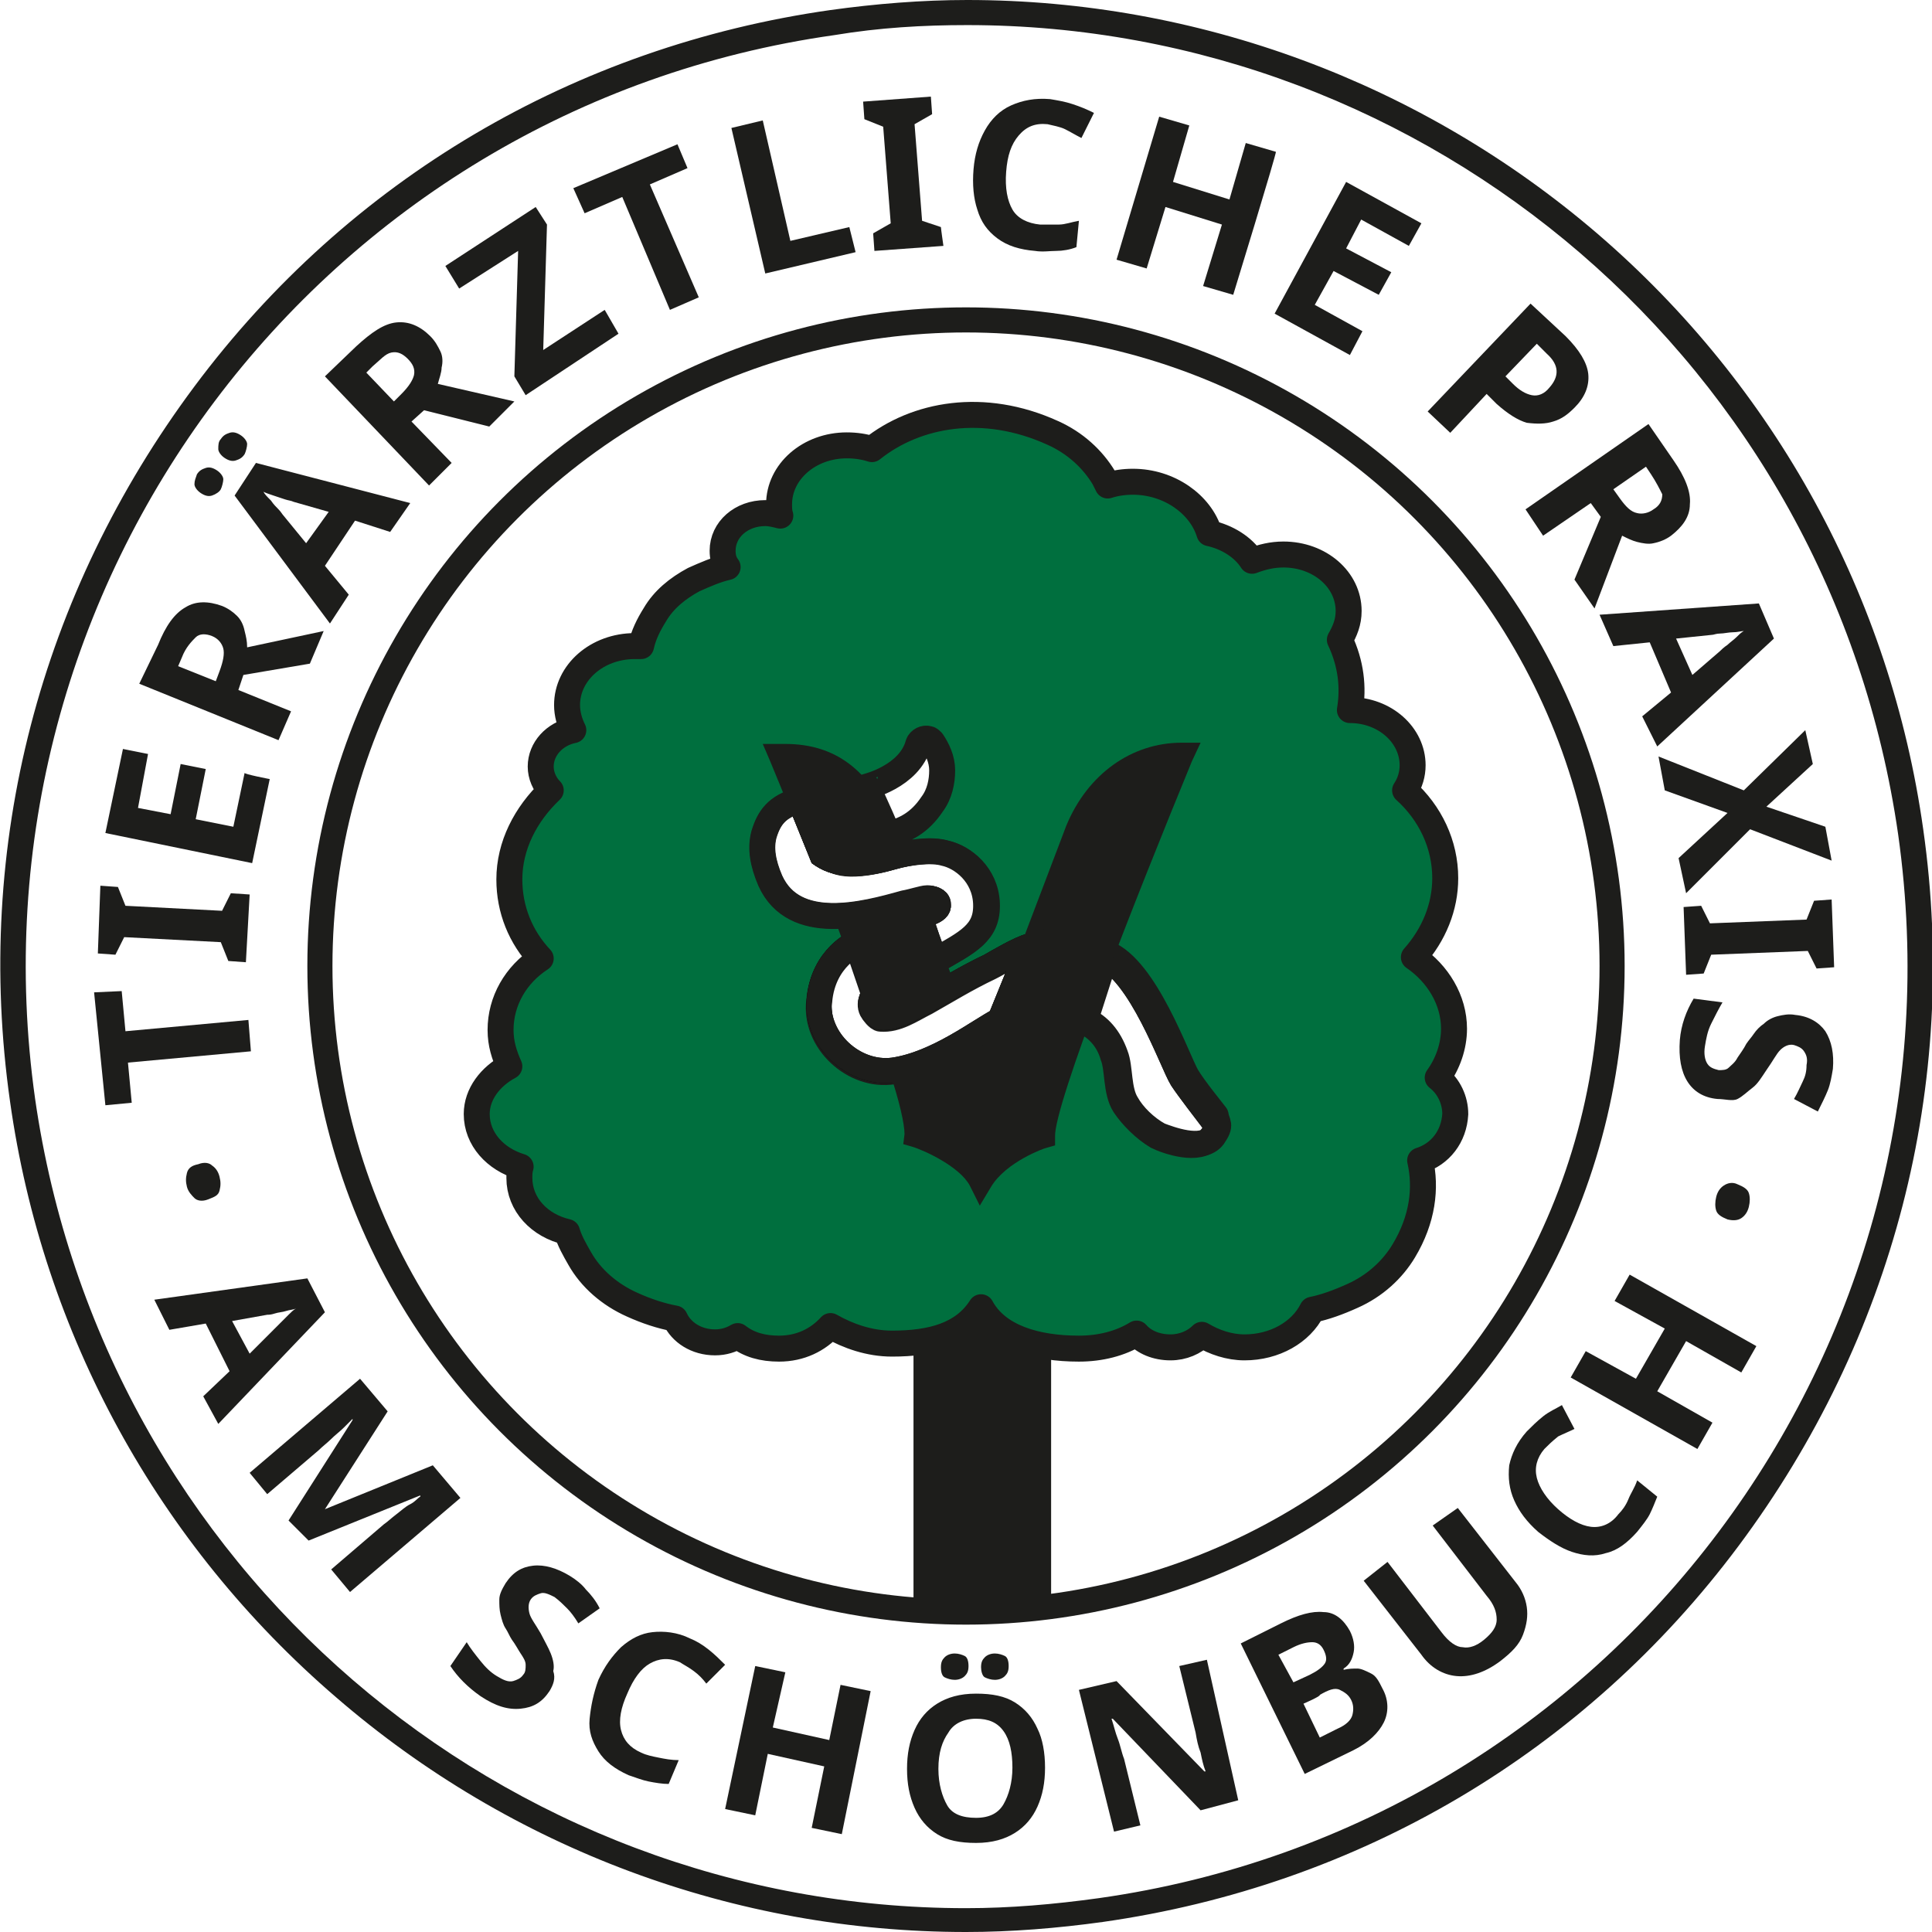 <?xml version="1.0" encoding="utf-8"?>
<!-- Generator: Adobe Illustrator 27.6.1, SVG Export Plug-In . SVG Version: 6.00 Build 0)  -->
<svg version="1.1" id="Ebene_2_00000100357717981386031370000010074651708669892513_"
	 xmlns="http://www.w3.org/2000/svg" xmlns:xlink="http://www.w3.org/1999/xlink" x="0px" y="0px" viewBox="0 0 154 154"
	 style="enable-background:new 0 0 154 154;" xml:space="preserve">
<style type="text/css">
	.st0{fill:none;}
	.st1{fill:#1D1D1B;}
	.st2{fill:none;stroke:#1D1D1B;stroke-width:2;stroke-miterlimit:10;}
	.st3{fill:#1D1D1B;stroke:#1D1D1B;stroke-width:2.17;stroke-miterlimit:10;}
	.st4{fill:none;stroke:#010101;stroke-width:2;stroke-miterlimit:10;}
	.st5{fill:#010101;}
	.st6{display:none;fill:none;stroke:#010101;stroke-width:2;stroke-miterlimit:10;}
	.st7{fill:#006F3E;stroke:#1D1D1B;stroke-width:2.07;stroke-linecap:round;stroke-linejoin:round;}
	.st8{display:none;fill:none;stroke:#1D1D1B;stroke-width:2;stroke-miterlimit:10;}
</style>
<g id="Ebene_3">
	<path class="st0" d="M76.9,153C39.4,153,7,124.9,1.8,87.7c-2.8-20.1,2.3-40.1,14.5-56.3c12.2-16.2,30-26.7,50.1-29.6
		C69.9,1.2,73.5,1,77.1,1c37.6,0,69.9,28.1,75.2,65.3c2.9,20.1-2.3,40.1-14.5,56.3c-12.2,16.2-30,26.7-50.1,29.6
		C84.1,152.8,80.5,153,76.9,153L76.9,153L76.9,153z"/>
	<circle class="st0" cx="77" cy="77" r="75"/>
	<circle class="st0" cx="77" cy="77" r="51.4"/>
	<path class="st1" d="M77.1,2c36.8,0,68.8,27,74.2,64.5c5.8,41-22.7,79-63.7,84.8c-3.6,0.5-7.1,0.8-10.6,0.8
		c-36.8,0-68.8-27-74.2-64.5c-5.8-41,22.7-79,63.7-84.8C70.1,2.2,73.6,2,77.1,2 M77.1,0c-3.6,0-7.3,0.3-10.9,0.8
		c-20.4,2.9-38.4,13.5-50.7,30S-2.1,67.4,0.8,87.8c2.6,18.5,11.8,35.3,26,47.5c14,12.1,31.8,18.7,50.2,18.7c3.6,0,7.3-0.3,10.9-0.8
		c20.4-2.9,38.4-13.5,50.7-30s17.6-36.7,14.7-57.1c-2.6-18.5-11.8-35.3-26-47.5C113.3,6.6,95.5,0,77.1,0C77.1,0,77.1,0,77.1,0z"/>
	<g>
		<path class="st1" d="M16.6,95.6c-0.5,0.2-0.9,0.1-1.1-0.1S15,95,14.9,94.6c-0.1-0.4-0.1-0.7,0-1.1s0.4-0.6,0.9-0.7
			c0.5-0.2,0.9-0.1,1.1,0.1c0.3,0.2,0.5,0.5,0.6,0.9s0.1,0.7,0,1.1S17.1,95.4,16.6,95.6L16.6,95.6z"/>
		<path class="st1" d="M19.8,81.3l0.2,2.5l-9.8,0.9l0.3,3.2l-2.1,0.2l-0.9-9L9.7,79l0.3,3.2L19.8,81.3L19.8,81.3z"/>
		<path class="st1" d="M19.9,71.3l-0.3,5.4l-1.4-0.1l-0.6-1.5l-7.7-0.4l-0.7,1.4l-1.4-0.1L8,70.6l1.4,0.1l0.6,1.5l7.7,0.4l0.7-1.4
			L19.9,71.3L19.9,71.3z"/>
		<path class="st1" d="M21.5,62.1l-1.4,6.7L8.4,66.4l1.4-6.7l2,0.4L11,64.4l2.6,0.5l0.8-4l2,0.4l-0.8,4l3,0.6l0.9-4.3
			C19.4,61.7,21.5,62.1,21.5,62.1z"/>
		<path class="st1" d="M12.6,51.4c0.6-1.5,1.3-2.5,2.2-3c0.8-0.5,1.8-0.5,2.9-0.1c0.5,0.2,0.9,0.5,1.2,0.8s0.5,0.7,0.6,1.2
			c0.1,0.4,0.2,0.8,0.2,1.3l6.1-1.3l-1.1,2.6l-5.3,0.9L19,55l4.2,1.7l-1,2.3l-11.1-4.5L12.6,51.4L12.6,51.4z M14.5,52.4l-0.3,0.7
			l3,1.2l0.3-0.8c0.3-0.8,0.4-1.4,0.3-1.8c-0.1-0.4-0.4-0.8-0.9-1c-0.5-0.2-1-0.2-1.3,0.1S14.8,51.6,14.5,52.4L14.5,52.4z"/>
		<path class="st1" d="M16,39.3c-0.3-0.2-0.5-0.5-0.5-0.7c0-0.3,0.1-0.5,0.2-0.8c0.2-0.3,0.4-0.4,0.7-0.5c0.3-0.1,0.6,0,0.9,0.2
			s0.5,0.5,0.5,0.7s-0.1,0.6-0.2,0.8s-0.4,0.4-0.7,0.5S16.3,39.5,16,39.3L16,39.3z M17.9,36.5c-0.3-0.2-0.5-0.5-0.5-0.7
			c0-0.3,0-0.6,0.2-0.8c0.2-0.3,0.4-0.4,0.7-0.5s0.6,0,0.9,0.2c0.3,0.2,0.5,0.5,0.5,0.7s-0.1,0.6-0.2,0.8c-0.2,0.3-0.4,0.4-0.7,0.5
			C18.5,36.8,18.2,36.7,17.9,36.5L17.9,36.5z M31.1,42.4l-2.8-0.9l-2.4,3.6l1.9,2.3l-1.5,2.3l-7.6-10.2l1.7-2.6l12.3,3.2L31.1,42.4
			L31.1,42.4z M26.2,40.8L23.4,40c-0.2-0.1-0.4-0.1-0.7-0.2c-0.3-0.1-0.6-0.2-0.9-0.3s-0.6-0.2-0.8-0.3c0.1,0.2,0.3,0.4,0.6,0.7
			c0.2,0.3,0.4,0.5,0.6,0.7c0.2,0.2,0.3,0.4,0.4,0.5l1.8,2.2L26.2,40.8L26.2,40.8z"/>
		<path class="st1" d="M28.4,27.6c1.2-1.1,2.2-1.8,3.2-1.9c1-0.1,1.9,0.3,2.7,1.1c0.4,0.4,0.6,0.8,0.8,1.2s0.2,0.9,0.1,1.3
			c0,0.4-0.2,0.9-0.3,1.3L41,32l-2,2l-5.2-1.3l-1,0.9l3.2,3.3l-1.8,1.8L25.9,30L28.4,27.6L28.4,27.6z M29.7,29.2l-0.5,0.5l2.2,2.3
			l0.6-0.6c0.6-0.6,0.9-1.1,1-1.5c0.1-0.5-0.1-0.9-0.5-1.3c-0.4-0.4-0.8-0.6-1.3-0.5S30.3,28.7,29.7,29.2z"/>
		<path class="st1" d="M49.3,26.6l-7.4,4.9L41,30l0.3-10l-4.7,3l-1.1-1.8l7.2-4.7l0.9,1.4l-0.3,10l4.9-3.2L49.3,26.6L49.3,26.6z"/>
		<path class="st1" d="M55.7,23.7l-2.3,1l-3.8-9l-3,1.3L45.7,15l8.3-3.5l0.8,1.9l-3,1.3L55.7,23.7L55.7,23.7z"/>
		<path class="st1" d="M61,21.8l-2.7-11.6l2.5-0.6l2.2,9.6l4.7-1.1l0.5,2L61,21.8L61,21.8z"/>
		<path class="st1" d="M75.2,19.6L69.7,20l-0.1-1.4l1.4-0.8l-0.6-7.7l-1.5-0.6l-0.1-1.4l5.4-0.4l0.1,1.4l-1.4,0.8l0.6,7.7l1.5,0.5
			C75,18.2,75.2,19.6,75.2,19.6z"/>
		<path class="st1" d="M83.5,9.9c-1-0.1-1.7,0.2-2.3,0.9s-0.9,1.6-1,2.9c-0.1,1.3,0.1,2.3,0.5,3c0.4,0.7,1.2,1.1,2.2,1.2
			c0.5,0,1,0,1.5,0s1-0.2,1.6-0.3l-0.2,2.1c-0.5,0.2-1.1,0.3-1.6,0.3s-1.1,0.1-1.7,0c-1.2-0.1-2.2-0.4-3-1s-1.3-1.3-1.6-2.3
			c-0.3-0.9-0.4-2-0.3-3.2c0.1-1.2,0.4-2.2,0.9-3.1c0.5-0.9,1.2-1.6,2.1-2s1.9-0.6,3.1-0.5c0.6,0.1,1.2,0.2,1.8,0.4s1.1,0.4,1.7,0.7
			l-1,2c-0.4-0.2-0.9-0.5-1.3-0.7S83.9,10,83.5,9.9L83.5,9.9z"/>
		<path class="st1" d="M98.3,23.5l-2.4-0.7l1.5-4.9l-4.5-1.4l-1.5,4.9L89,20.7l3.4-11.4l2.4,0.7l-1.3,4.5l4.5,1.4l1.3-4.5l2.4,0.7
			C101.8,12.1,98.3,23.5,98.3,23.5z"/>
		<path class="st1" d="M107.6,28.3l-6-3.3l5.7-10.5l6,3.3l-1,1.8l-3.8-2.1l-1.2,2.3l3.6,1.9l-1,1.8l-3.6-1.9l-1.5,2.7l3.8,2.1
			L107.6,28.3L107.6,28.3z"/>
		<path class="st1" d="M124.8,26.8c1.1,1.1,1.7,2.1,1.8,3c0.1,1-0.3,1.9-1.1,2.7c-0.5,0.5-1,0.9-1.7,1.1c-0.6,0.2-1.3,0.2-2.1,0.1
			c-0.7-0.2-1.5-0.7-2.4-1.5l-0.8-0.8l-2.9,3.1l-1.8-1.7l8.2-8.6L124.8,26.8L124.8,26.8z M123.3,28.2l-0.8-0.8L120,30l0.6,0.6
			c0.5,0.5,1,0.8,1.5,0.9s1-0.1,1.4-0.6C124.3,30,124.3,29.1,123.3,28.2L123.3,28.2z"/>
		<path class="st1" d="M133.4,36.7c0.9,1.3,1.4,2.5,1.3,3.5c0,1-0.6,1.8-1.5,2.5c-0.4,0.3-0.9,0.5-1.4,0.6c-0.4,0.1-0.9,0-1.3-0.1
			c-0.4-0.1-0.8-0.3-1.2-0.5l-2.2,5.8l-1.6-2.3l2.1-5l-0.8-1.1l-3.8,2.6l-1.4-2.1l9.8-6.8L133.4,36.7L133.4,36.7z M131.6,37.8
			l-0.4-0.6l-2.6,1.8l0.5,0.7c0.5,0.7,0.9,1.1,1.4,1.2c0.4,0.1,0.9,0,1.3-0.3c0.5-0.3,0.7-0.7,0.7-1.2C132.3,39,132,38.4,131.6,37.8
			z"/>
		<path class="st1" d="M130.9,57.1l2.3-1.9l-1.7-4l-2.9,0.3l-1.1-2.5l12.7-0.9l1.2,2.8l-9.3,8.6L130.9,57.1L130.9,57.1z M134.9,53.8
			l2.2-1.9c0.1-0.1,0.3-0.3,0.6-0.5c0.2-0.2,0.5-0.4,0.7-0.6c0.2-0.2,0.4-0.4,0.6-0.5c-0.2,0-0.5,0.1-0.9,0.1c-0.3,0-0.7,0.1-1,0.1
			c-0.3,0-0.5,0.1-0.6,0.1l-2.9,0.3L134.9,53.8z"/>
		<path class="st1" d="M134.4,71.2l-0.6-2.8l3.9-3.6l-5-1.8l-0.5-2.7L139,63l4.9-4.8l0.6,2.7l-3.7,3.4l4.7,1.6l0.5,2.7l-6.5-2.5
			L134.4,71.2L134.4,71.2z"/>
		<path class="st1" d="M134.4,77.7l-0.2-5.4l1.4-0.1l0.7,1.4l7.7-0.3l0.6-1.5l1.4-0.1l0.2,5.4l-1.4,0.1l-0.7-1.4l-7.7,0.3l-0.6,1.5
			L134.4,77.7L134.4,77.7z"/>
		<path class="st1" d="M136.9,87.6c-1.1-0.1-1.9-0.6-2.4-1.4s-0.7-1.9-0.6-3.3c0.1-1.2,0.5-2.3,1.1-3.3l2.3,0.3
			c-0.3,0.5-0.6,1.1-0.9,1.7c-0.3,0.6-0.4,1.2-0.5,1.8c-0.1,0.6,0,1.1,0.2,1.4s0.5,0.4,0.9,0.5c0.3,0,0.6,0,0.8-0.2s0.5-0.4,0.7-0.8
			c0.2-0.3,0.5-0.7,0.7-1.1c0.2-0.3,0.4-0.5,0.6-0.8c0.2-0.3,0.5-0.6,0.8-0.8c0.3-0.3,0.7-0.5,1.1-0.6s0.9-0.2,1.4-0.1
			c1.1,0.1,1.9,0.6,2.4,1.3c0.5,0.8,0.7,1.8,0.6,3c-0.1,0.6-0.2,1.2-0.4,1.7c-0.2,0.5-0.5,1.1-0.8,1.7l-1.9-1c0.3-0.5,0.5-1,0.7-1.4
			c0.2-0.4,0.3-0.8,0.3-1.3c0.1-0.5,0-0.8-0.2-1.1s-0.5-0.4-0.8-0.5c-0.4-0.1-0.8,0.1-1.1,0.4s-0.6,0.9-1.1,1.6
			c-0.4,0.6-0.7,1.1-1.1,1.4s-0.8,0.7-1.2,0.9S137.5,87.6,136.9,87.6L136.9,87.6z"/>
		<path class="st1" d="M138.5,94.4c0.5,0.2,0.8,0.4,0.9,0.7c0.1,0.3,0.1,0.7,0,1.1c-0.1,0.4-0.3,0.7-0.6,0.9
			c-0.3,0.2-0.7,0.2-1.1,0.1c-0.5-0.2-0.8-0.4-0.9-0.7c-0.1-0.3-0.1-0.7,0-1.1c0.1-0.4,0.3-0.7,0.6-0.9
			C137.7,94.3,138.1,94.2,138.5,94.4L138.5,94.4z"/>
	</g>
	<g>
		<path class="st1" d="M16.2,111.3l2.1-2l-1.9-3.8l-2.9,0.5l-1.2-2.4l12.2-1.7l1.4,2.7l-8.5,8.9L16.2,111.3L16.2,111.3z M19.9,107.9
			l2-2c0.1-0.1,0.3-0.3,0.5-0.5c0.2-0.2,0.4-0.4,0.6-0.6s0.4-0.4,0.6-0.5c-0.2,0.1-0.5,0.1-0.8,0.2s-0.6,0.1-0.9,0.2
			s-0.5,0.1-0.6,0.1l-2.8,0.5L19.9,107.9L19.9,107.9z"/>
		<path class="st1" d="M23,121.2l5.1-8l0-0.1c-0.2,0.2-0.4,0.4-0.7,0.7c-0.3,0.3-0.7,0.6-1,0.9s-0.7,0.6-1,0.9l-4.1,3.5l-1.4-1.7
			l8.8-7.5l2.2,2.6l-5,7.8l0,0l8.6-3.5l2.2,2.6l-8.8,7.5l-1.5-1.8l4.2-3.6c0.3-0.2,0.6-0.5,1-0.8c0.4-0.3,0.7-0.6,1.1-0.8
			s0.6-0.5,0.8-0.6l0-0.1l-8.9,3.6L23,121.2L23,121.2z"/>
		<path class="st1" d="M43.8,134.8c-0.6,0.9-1.3,1.3-2.3,1.4s-2-0.2-3.2-1c-1-0.7-1.8-1.5-2.4-2.4l1.3-1.9c0.3,0.5,0.7,1,1.1,1.5
			s0.8,0.9,1.3,1.2c0.5,0.3,0.9,0.5,1.3,0.4c0.3-0.1,0.6-0.2,0.8-0.5c0.2-0.2,0.2-0.5,0.2-0.8s-0.2-0.6-0.4-0.9
			c-0.2-0.3-0.4-0.7-0.7-1.1c-0.2-0.3-0.3-0.6-0.5-0.9c-0.2-0.3-0.3-0.7-0.4-1.1c-0.1-0.4-0.1-0.8-0.1-1.2c0-0.4,0.2-0.8,0.5-1.3
			c0.6-0.9,1.3-1.3,2.2-1.4c0.9-0.1,1.9,0.2,2.9,0.8c0.5,0.3,1,0.7,1.3,1.1c0.4,0.4,0.8,0.9,1.1,1.5l-1.7,1.2
			c-0.3-0.5-0.6-0.9-0.9-1.2c-0.3-0.3-0.6-0.6-1-0.9c-0.4-0.2-0.8-0.4-1.1-0.3s-0.6,0.2-0.8,0.5c-0.2,0.3-0.2,0.7-0.1,1.1
			s0.5,0.9,0.9,1.6c0.3,0.6,0.6,1.1,0.8,1.6c0.2,0.5,0.3,1,0.2,1.4C44.3,133.8,44.1,134.3,43.8,134.8L43.8,134.8z"/>
		<path class="st1" d="M54.2,132.5c-0.9-0.4-1.7-0.3-2.4,0.1c-0.7,0.4-1.3,1.2-1.8,2.4c-0.5,1.1-0.7,2.1-0.5,2.9
			c0.2,0.8,0.7,1.4,1.6,1.8c0.4,0.2,0.9,0.3,1.4,0.4s1,0.2,1.6,0.2l-0.8,1.9c-0.5,0-1.1-0.1-1.6-0.2c-0.5-0.1-1-0.3-1.6-0.5
			c-1.1-0.5-1.9-1.1-2.4-1.9s-0.8-1.6-0.7-2.6s0.3-2,0.7-3.1c0.5-1.1,1.1-1.9,1.8-2.6c0.8-0.7,1.6-1.1,2.5-1.2c0.9-0.1,2,0,3,0.5
			c0.5,0.2,1,0.5,1.5,0.9c0.5,0.4,0.9,0.8,1.3,1.2l-1.5,1.5c-0.3-0.4-0.6-0.7-1-1C54.9,132.9,54.5,132.7,54.2,132.5L54.2,132.5z"/>
		<path class="st1" d="M67.1,146.2l-2.4-0.5l1-4.9l-4.5-1l-1,4.9l-2.4-0.5l2.4-11.4l2.4,0.5l-1,4.4l4.5,1l0.9-4.4l2.4,0.5
			L67.1,146.2L67.1,146.2z"/>
		<path class="st1" d="M83.3,140.9c0,1.2-0.2,2.2-0.6,3.1c-0.4,0.9-1,1.6-1.8,2.1s-1.8,0.8-3.1,0.8c-1.3,0-2.3-0.2-3.1-0.7
			s-1.4-1.2-1.8-2.1s-0.6-1.9-0.6-3.1c0-1.2,0.2-2.2,0.6-3.1s1-1.6,1.8-2.1s1.8-0.8,3.1-0.8c1.3,0,2.3,0.2,3.1,0.7s1.4,1.2,1.8,2.1
			C83.1,138.6,83.3,139.7,83.3,140.9L83.3,140.9z M74.8,141c0,1.2,0.3,2.2,0.7,2.9s1.2,1,2.3,1c1.1,0,1.8-0.4,2.2-1.1
			c0.4-0.7,0.7-1.7,0.7-2.9c0-1.2-0.2-2.2-0.7-2.9c-0.5-0.7-1.2-1-2.2-1s-1.8,0.4-2.2,1.1C75.1,138.8,74.8,139.7,74.8,141L74.8,141z
			 M75,132.9c0-0.4,0.1-0.6,0.3-0.8c0.2-0.2,0.5-0.3,0.8-0.3c0.3,0,0.6,0.1,0.8,0.2s0.3,0.4,0.3,0.8c0,0.4-0.1,0.6-0.3,0.8
			c-0.2,0.2-0.5,0.3-0.8,0.3c-0.3,0-0.6-0.1-0.8-0.2S75,133.3,75,132.9z M78.2,132.9c0-0.4,0.1-0.6,0.3-0.8s0.5-0.3,0.8-0.3
			c0.3,0,0.6,0.1,0.8,0.2s0.3,0.4,0.3,0.8c0,0.4-0.1,0.6-0.3,0.8c-0.2,0.2-0.5,0.3-0.8,0.3c-0.3,0-0.6-0.1-0.8-0.2
			S78.2,133.2,78.2,132.9z"/>
		<path class="st1" d="M98.7,143.5l-3,0.8l-7-7.3h-0.1c0.2,0.6,0.3,1.1,0.5,1.6s0.3,1.1,0.5,1.6l1.3,5.3l-2.1,0.5l-2.8-11.3l3-0.7
			l7,7.2h0.1c-0.2-0.5-0.3-1-0.4-1.5c-0.2-0.5-0.3-1-0.4-1.6l-1.3-5.3l2.2-0.5L98.7,143.5L98.7,143.5z"/>
		<path class="st1" d="M98.9,131l3.2-1.6c1.4-0.7,2.5-1,3.4-0.9c0.9,0,1.6,0.6,2.1,1.5c0.3,0.6,0.4,1.2,0.3,1.7
			c-0.1,0.5-0.3,1-0.8,1.3l0,0.1c0.4-0.1,0.8-0.1,1.1-0.1s0.7,0.2,1.1,0.4s0.6,0.6,0.9,1.2c0.5,0.9,0.5,1.9,0.1,2.7
			s-1.2,1.6-2.4,2.2l-3.9,1.9L98.9,131L98.9,131z M103.1,134.1l1.3-0.6c0.6-0.3,1-0.6,1.2-0.9c0.2-0.3,0.1-0.7-0.1-1.1
			c-0.2-0.4-0.5-0.6-0.9-0.6s-0.9,0.1-1.5,0.4l-1.2,0.6L103.1,134.1L103.1,134.1z M103.9,135.8l1.3,2.7l1.4-0.7
			c0.7-0.3,1.1-0.7,1.2-1.1c0.1-0.4,0.1-0.8-0.1-1.2c-0.2-0.4-0.5-0.6-0.9-0.8s-0.9,0-1.6,0.4C105.3,135.2,103.9,135.8,103.9,135.8z
			"/>
		<path class="st1" d="M116.2,120.2l4.6,5.9c0.5,0.6,0.8,1.3,0.9,2c0.1,0.7,0,1.4-0.3,2.2s-0.9,1.4-1.8,2.1
			c-1.2,0.9-2.4,1.3-3.5,1.2c-1.1-0.1-2.1-0.7-2.8-1.7l-4.6-5.9l1.9-1.5l4.3,5.6c0.6,0.8,1.2,1.2,1.7,1.2c0.5,0.1,1.1-0.1,1.7-0.6
			c0.6-0.5,1-1,1-1.6c0-0.6-0.2-1.2-0.8-1.9l-4.3-5.6L116.2,120.2L116.2,120.2z"/>
		<path class="st1" d="M123.1,115.5c-0.6,0.7-0.8,1.5-0.6,2.3c0.2,0.8,0.8,1.7,1.7,2.5c0.9,0.8,1.8,1.3,2.6,1.4
			c0.8,0.1,1.6-0.2,2.2-1c0.3-0.3,0.6-0.7,0.8-1.2s0.5-0.9,0.7-1.5l1.6,1.3c-0.2,0.5-0.4,1-0.6,1.4s-0.6,0.9-1,1.4
			c-0.8,0.9-1.6,1.5-2.5,1.7c-0.9,0.3-1.8,0.2-2.7-0.1c-0.9-0.3-1.8-0.9-2.7-1.6c-0.9-0.8-1.5-1.6-1.9-2.5c-0.4-0.9-0.5-1.8-0.4-2.8
			c0.2-0.9,0.6-1.8,1.4-2.7c0.4-0.4,0.8-0.8,1.3-1.2s1-0.6,1.5-0.9l1,1.9c-0.4,0.2-0.9,0.4-1.3,0.6
			C123.7,114.9,123.4,115.2,123.1,115.5L123.1,115.5z"/>
		<path class="st1" d="M140,107.3l-1.2,2.1l-4.4-2.5l-2.3,4l4.4,2.5l-1.2,2.1l-10.1-5.7l1.2-2.1l4,2.2l2.3-4l-4-2.2l1.2-2.1
			L140,107.3L140,107.3z"/>
	</g>
	<circle class="st2" cx="77" cy="77" r="51.5"/>
	<path class="st3" d="M82.7,108.2v19.3c-3,0.6-6,0.6-8.8-0.2v-19.1l4.1-3C78,105.2,82.7,108.2,82.7,108.2z"/>
	<path class="st4" d="M73.3,73c0.3-0.1,1.6-0.3,1.5-0.9c0-0.4-0.5-0.5-0.8-0.5c-0.3,0-1.2,0.3-1.8,0.4c-3.3,0.9-8.9,2.4-10.8-1.8
		c-0.6-1.4-0.8-2.6-0.5-3.7c0.4-1.3,1-2.2,2.8-2.7c0,0,2.4,4.1,2.5,4.3c0.5,1.2,3.3,0.7,5,0.2c1.4-0.4,3.2-0.6,4.2-0.3
		c1.4,0.3,3.2,1.7,3.3,4c0.1,2.4-1.5,3.1-4.1,4.6C74.5,76.6,73.3,73,73.3,73L73.3,73z"/>
	<path class="st5" d="M72.2,68.3l-1.1-2.7c-1.8-4.2-4.5-6.3-8.5-6.3h-1.8l0.6,1.4c1,2.4,3.3,8.1,3.3,8.1
		C68,71.3,72.2,68.3,72.2,68.3"/>
	<path class="st5" d="M66.5,73.2c0.3,0.8,0.6,1.6,0.9,2.4c0.5-0.4,0.8-0.5,0.8-0.5l1.4,4.1c0,0-0.5,0.6-0.2,1.2
		c0.1,0.2,0.5,0.7,0.7,0.7c1.3,0.1,2.4-0.7,3.6-1.3c0.8-0.4,1.6-0.9,2.4-1.4l-2.7-6.8"/>
	<path class="st6" d="M73.2,59.3c0.1-0.3,0.5-0.5,0.8-0.4c0.1,0,0.2,0.1,0.3,0.2c0.4,0.6,0.8,1.4,0.8,2.3c0,0.9-0.2,1.9-0.8,2.7
		c-1,1.5-2.2,2.1-3.5,2.4c-0.8-1.9-1.7-3.8-1.7-3.8S72.5,61.9,73.2,59.3L73.2,59.3z"/>
	<path class="st4" d="M86.3,81.4c1.1,0.5,2,1.4,2.4,2.8c0.4,1,0.2,2.8,0.9,3.9c0.6,0.9,1.6,1.9,2.6,2.5c0.8,0.4,3.4,1.3,4.3,0.1
		c0.8-1,0.4-1,0-1.6c-0.3-0.4-1.7-2.2-2.3-3.1c-0.8-1.3-3.3-8.6-6.4-9.8L86.3,81.4L86.3,81.4z"/>
	<path class="st5" d="M95.7,59.2h-1.5c-4,0-7.5,2.5-9.2,6.6l-3.8,10c0.4-0.2,0.7-0.3,0.9-0.4l-2.4,6c-0.2,0.1-0.5,0.3-0.8,0.5l0,0
		c-0.1,0.4-0.4,0.7-0.7,0.7c-0.1,0-0.2-0.1-0.2-0.1c-1.8,1.1-4.2,2.6-6.8,2.9c-0.1,0-0.2,0-0.3,0c0.8,2.4,1.2,4.2,1.2,5l-0.1,0.8
		l0.7,0.2c1,0.3,3.8,1.6,4.6,3.1l0.8,1.6l0.9-1.5c1.2-2,4.3-3.1,4.4-3.1l0.7-0.2v-0.7c-0.1-2.5,6.5-19.2,10.9-29.9L95.7,59.2
		L95.7,59.2z"/>
	<path class="st5" d="M72.2,68.3l-1.1-2.7c-1.8-4.2-4.5-6.3-8.5-6.3h-1.8l0.6,1.4c1,2.4,3.3,8.1,3.3,8.1
		C68,71.3,72.2,68.3,72.2,68.3"/>
	<path class="st5" d="M66.5,73.2c0.3,0.8,0.6,1.6,0.9,2.4c0.5-0.4,0.8-0.5,0.8-0.5l1.4,4.1c0,0-0.5,0.6-0.2,1.2
		c0.1,0.2,0.5,0.7,0.7,0.7c1.3,0.1,2.4-0.7,3.6-1.3c0.8-0.4,1.6-0.9,2.4-1.4l-2.7-6.8"/>
	<path class="st5" d="M95.7,59.2h-1.5c-4,0-7.5,2.5-9.2,6.6l-3.8,10c0.4-0.2,0.7-0.3,0.9-0.4l-2.4,6c-0.2,0.1-0.5,0.3-0.8,0.5l0,0
		c-0.1,0.4-0.4,0.7-0.7,0.7c-0.1,0-0.2-0.1-0.2-0.1c-1.8,1.1-4.2,2.6-6.8,2.9c-0.1,0-0.2,0-0.3,0c0.8,2.4,1.2,4.2,1.2,5l-0.1,0.8
		l0.7,0.2c1,0.3,3.8,1.6,4.6,3.1l0.8,1.6l0.9-1.5c1.2-2,4.3-3.1,4.4-3.1l0.7-0.2v-0.7c-0.1-2.5,6.5-19.2,10.9-29.9L95.7,59.2
		L95.7,59.2z"/>
	<path class="st7" d="M116,88.8c0-1.1-0.5-2.2-1.4-2.9c0.8-1.1,1.3-2.5,1.3-3.9c0-2.3-1.3-4.4-3.2-5.7c1.6-1.8,2.5-4,2.5-6.3
		c0-2.7-1.2-5.2-3.2-7c0.4-0.6,0.6-1.3,0.6-2c0-2.4-2.2-4.4-5-4.4c0.3-1.8,0.1-3.7-0.8-5.6c0.4-0.7,0.7-1.4,0.7-2.3
		c0-2.5-2.3-4.5-5.2-4.5c-0.9,0-1.7,0.2-2.5,0.5c-0.7-1.1-2-1.9-3.4-2.2c-0.7-2.3-3.2-4.1-6.1-4.1c-0.7,0-1.4,0.1-2,0.3
		c-0.1-0.2-0.2-0.4-0.3-0.6c-0.9-1.5-2.3-2.8-4.1-3.6C78.4,32,73,33,69.5,35.8c-0.6-0.2-1.3-0.3-2-0.3c-3,0-5.4,2.1-5.4,4.7
		c0,0.3,0,0.6,0.1,0.9c-0.4-0.1-0.8-0.2-1.2-0.2c-1.9,0-3.4,1.3-3.4,3c0,0.5,0.1,0.9,0.4,1.3c-0.9,0.2-1.8,0.6-2.7,1
		c-1.3,0.7-2.4,1.6-3.1,2.8c-0.5,0.8-0.9,1.6-1.1,2.5c-0.2,0-0.4,0-0.5,0c-3,0-5.4,2.1-5.4,4.7c0,0.7,0.2,1.4,0.5,2
		c-1.5,0.3-2.6,1.5-2.6,2.9c0,0.7,0.3,1.4,0.8,1.9c-2,1.9-3.3,4.4-3.3,7.1c0,2.4,0.9,4.6,2.5,6.3c-2,1.3-3.2,3.4-3.2,5.7
		c0,1.1,0.3,2,0.7,2.9c-1.5,0.8-2.6,2.2-2.6,3.8c0,2,1.5,3.6,3.5,4.2c-0.1,0.3-0.1,0.6-0.1,0.9c0,2.1,1.6,3.8,3.8,4.3
		c0.2,0.7,0.6,1.4,1,2.1c0.9,1.6,2.4,2.9,4.2,3.7c1.1,0.5,2.3,0.9,3.4,1.1c0.5,1.1,1.7,1.9,3.2,1.9c0.7,0,1.3-0.2,1.8-0.5
		c0.9,0.7,2,1,3.3,1c1.7,0,3.1-0.7,4.1-1.8c1.4,0.8,3.1,1.4,4.9,1.4c3.2,0,5.7-0.7,7.1-2.9c1.3,2.4,4.4,3.3,7.8,3.3
		c1.7,0,3.3-0.4,4.6-1.2c0.6,0.7,1.6,1.1,2.7,1.1c1,0,1.9-0.4,2.5-1c1,0.6,2.2,1,3.4,1c2.4,0,4.5-1.2,5.4-3c1-0.2,2.1-0.6,3.2-1.1
		c1.8-0.8,3.2-2.1,4.1-3.6c1.5-2.5,1.8-5,1.3-7.2C114.8,92,115.9,90.6,116,88.8L116,88.8z M73.2,59.3c0.1-0.3,0.5-0.5,0.8-0.4
		c0.1,0,0.2,0.1,0.3,0.2c0.4,0.6,0.8,1.4,0.8,2.3c0,0.9-0.2,1.9-0.8,2.7c-1,1.5-2.2,2.1-3.5,2.4c-0.8-1.9-1.7-3.8-1.7-3.8
		S72.5,61.9,73.2,59.3L73.2,59.3z M61.4,70.2c-0.6-1.4-0.8-2.6-0.5-3.7c0.4-1.3,1-2.2,2.8-2.7c0,0,2.4,4.1,2.4,4.3
		c0.5,1.2,3.3,0.7,5,0.2c1.4-0.4,3.2-0.6,4.2-0.3c1.4,0.3,3.2,1.7,3.3,4c0.1,2.4-1.5,3.1-4.1,4.6c-0.1,0.1-1.3-3.6-1.3-3.6
		c0.3-0.1,1.6-0.3,1.5-0.9c0-0.4-0.5-0.5-0.8-0.5c-0.3,0-1.2,0.3-1.8,0.4C68.9,72.9,63.3,74.4,61.4,70.2L61.4,70.2z M79.7,81.4
		c-1.6,0.8-4.9,3.5-8.5,4c-3.1,0.5-6.3-2.4-5.9-5.6c0.3-3.5,3-4.6,3-4.6l1.4,4.1c0,0-0.5,0.6-0.2,1.2c0.1,0.2,0.5,0.7,0.7,0.7
		c1.3,0.1,2.4-0.7,3.6-1.3c1.6-0.9,3.2-1.9,5.1-2.8c0.8-0.4,2.4-1.4,3.2-1.6L79.7,81.4L79.7,81.4z M96.7,90.6
		c-0.9,1.2-3.5,0.2-4.3-0.1c-1.1-0.6-2.1-1.6-2.6-2.5c-0.7-1.1-0.5-2.9-0.9-3.9c-0.5-1.4-1.3-2.3-2.4-2.8l1.7-5.3
		c3.1,1.2,5.6,8.4,6.4,9.8c0.6,1,2,2.7,2.3,3.1C97,89.6,97.4,89.6,96.7,90.6L96.7,90.6z"/>
	<path class="st4" d="M82.1,75.4c-0.8,0.2-2.5,1.2-3.2,1.6c-1.9,0.9-3.5,1.9-5.1,2.8c-1.2,0.6-2.4,1.4-3.6,1.3
		c-0.2,0-0.6-0.5-0.7-0.7c-0.3-0.6,0.2-1.2,0.2-1.2l-1.4-4.1c0,0-2.7,1.1-3,4.6c-0.3,3.2,2.8,6,5.9,5.6c3.5-0.5,6.9-3.2,8.5-4
		L82.1,75.4L82.1,75.4z"/>
	<path class="st2" d="M73.3,73c0.3-0.1,1.6-0.3,1.5-0.9c0-0.4-0.5-0.5-0.8-0.5c-0.3,0-1.2,0.3-1.8,0.4c-3.3,0.9-8.9,2.4-10.8-1.8
		c-0.6-1.4-0.8-2.6-0.5-3.7c0.4-1.3,1-2.2,2.8-2.7c0,0,2.4,4.1,2.5,4.3c0.5,1.2,3.3,0.7,5,0.2c1.4-0.4,3.2-0.6,4.2-0.3
		c1.4,0.3,3.2,1.7,3.3,4c0.1,2.4-1.5,3.1-4.1,4.6C74.5,76.6,73.3,73,73.3,73L73.3,73z"/>
	<path class="st1" d="M72.2,68.3l-1.1-2.7c-1.8-4.2-4.5-6.3-8.5-6.3h-1.8l0.6,1.4c1,2.4,3.3,8.1,3.3,8.1
		C68,71.3,72.2,68.3,72.2,68.3"/>
	<path class="st1" d="M66.5,73.2c0.3,0.8,0.6,1.6,0.9,2.4c0.5-0.4,0.8-0.5,0.8-0.5l1.4,4.1c0,0-0.5,0.6-0.2,1.2
		c0.1,0.2,0.5,0.7,0.7,0.7c1.3,0.1,2.4-0.7,3.6-1.3c0.8-0.4,1.6-0.9,2.4-1.4l-2.7-6.8"/>
	<path class="st8" d="M73.2,59.3c0.1-0.3,0.5-0.5,0.8-0.4c0.1,0,0.2,0.1,0.3,0.2c0.4,0.6,0.8,1.4,0.8,2.3c0,0.9-0.2,1.9-0.8,2.7
		c-1,1.5-2.2,2.1-3.5,2.4c-0.8-1.9-1.7-3.8-1.7-3.8S72.5,61.9,73.2,59.3L73.2,59.3z"/>
	<path class="st2" d="M86.3,81.4c1.1,0.5,2,1.4,2.4,2.8c0.4,1,0.2,2.8,0.9,3.9c0.6,0.9,1.6,1.9,2.6,2.5c0.8,0.4,3.4,1.3,4.3,0.1
		c0.8-1,0.4-1,0-1.6c-0.3-0.4-1.7-2.2-2.3-3.1c-0.8-1.3-3.3-8.6-6.4-9.8L86.3,81.4L86.3,81.4z"/>
	<path class="st1" d="M95.7,59.2h-1.5c-4,0-7.5,2.5-9.2,6.6l-3.8,10c0.4-0.2,0.7-0.3,0.9-0.4l-2.4,6c-0.2,0.1-0.5,0.3-0.8,0.5l0,0
		c-0.1,0.4-0.4,0.7-0.7,0.7c-0.1,0-0.2-0.1-0.2-0.1c-1.8,1.1-4.2,2.6-6.8,2.9c-0.1,0-0.2,0-0.3,0c0.8,2.4,1.2,4.2,1.2,5l-0.1,0.8
		l0.7,0.2c1,0.3,3.8,1.6,4.6,3.1l0.8,1.6l0.9-1.5c1.2-2,4.3-3.1,4.4-3.1l0.7-0.2v-0.7c-0.1-2.5,6.5-19.2,10.9-29.9L95.7,59.2
		L95.7,59.2z"/>
	<path class="st2" d="M82.1,75.4c-0.8,0.2-2.5,1.2-3.2,1.6c-1.9,0.9-3.5,1.9-5.1,2.8c-1.2,0.6-2.4,1.4-3.6,1.3
		c-0.2,0-0.6-0.5-0.7-0.7c-0.3-0.6,0.2-1.2,0.2-1.2l-1.4-4.1c0,0-2.7,1.1-3,4.6c-0.3,3.2,2.8,6,5.9,5.6c3.5-0.5,6.9-3.2,8.5-4
		L82.1,75.4L82.1,75.4z"/>
</g>
</svg>
